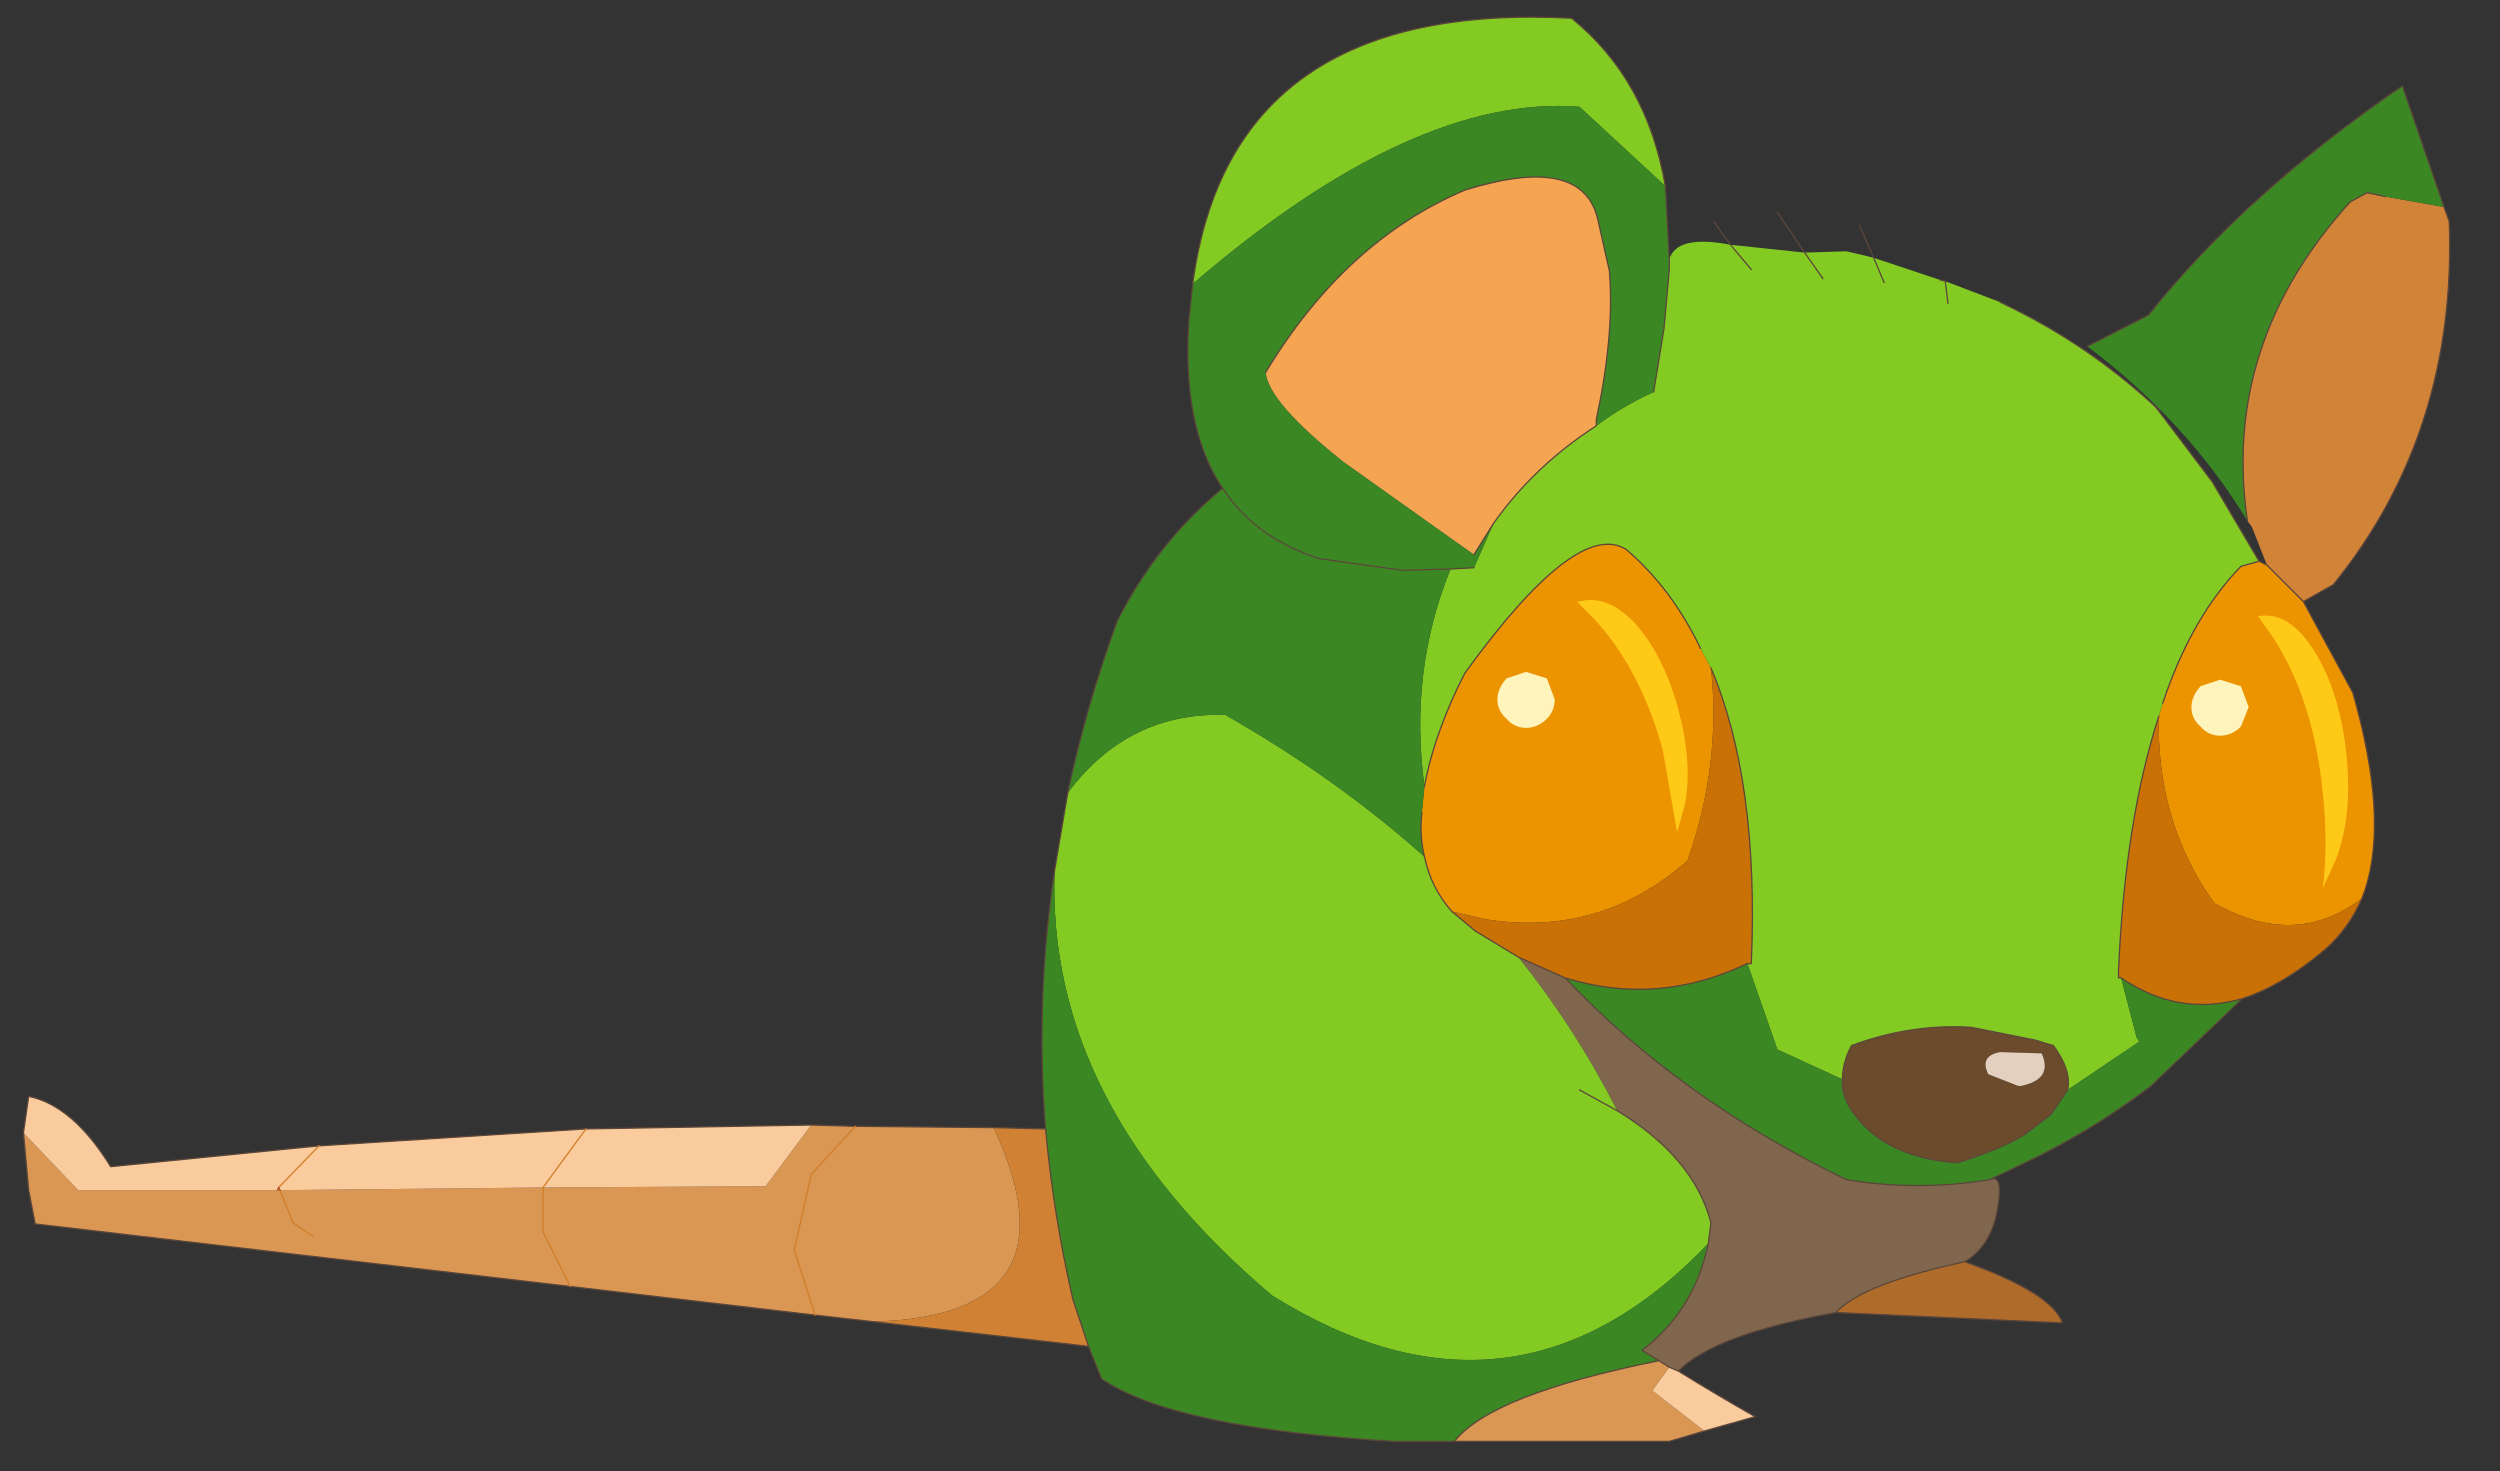 <svg width="192" height="113" xmlns="http://www.w3.org/2000/svg" xmlns:xlink="http://www.w3.org/1999/xlink">
 <rect width="100%" height="100%" fill="#333333" stroke="none"/>
 <defs>
  <g transform="matrix(1,0,0,1,192.55,294) " id="shape0">
   <path id="svg_1" stroke-opacity="0" stroke-linejoin="round" stroke-linecap="round" stroke="#ff00ff" fill="none" d="m187.95,-293.5l0,380l-379.95,0l-0.05,0l0,-380l380,0m-95,294.1l-189.95,0"/>
   <path id="svg_2" stroke-opacity="0" stroke-linejoin="round" stroke-linecap="round" stroke="#ff00ff" fill="none" d="m187.95,-293.5l-190,190l190,190m-380,-380l190,190l-189.95,190"/>
   <path id="svg_3" fill-rule="evenodd" fill="#f5a452" d="m8.05,-96.7l-0.5,-0.35l-4.5,-3.2q-2.9,-2.3 -3,-3.45q3.05,-5.05 7.65,-7q4.5,-1.4 5.1,1.1l0.45,2q0.2,2.45 -0.5,5.7l0,0.25q-2.4,1.55 -3.95,3.75l-0.75,1.2"/>
   <path id="svg_4" fill-rule="evenodd" fill="#d18438" d="m38.5,-96.3l-0.55,-1.4l-0.05,-0.1l-0.15,-0.2q-1,-6.8 3.95,-12.25l0.65,-0.35l0.7,0.15l2.25,0.4l0.2,0.55q0.3,8.1 -4.45,13.95l-1.15,0.65l-1.4,-1.4"/>
   <path id="svg_5" fill-rule="evenodd" fill="#ec9300" d="m38.2,-96.45l0.3,0.15l1.4,1.4l1.9,3.5l0.15,0.55q1.25,4.7 0.2,7.35q-2.3,1.75 -5.05,0.5l-0.6,-0.3l-0.15,-0.2q-2.1,-3.05 -2,-7l0.15,-0.5q1.1,-3.3 3,-5.25l0.7,-0.2m-21.45,3.35l0.4,0.75q0.4,3.7 -0.9,7.4q-3.35,2.95 -7.75,2.25l-1.3,-0.3q-0.8,-0.9 -1.05,-2.1q-0.2,-0.8 -0.1,-1.7l0.1,-1q0.3,-1.7 1.25,-3.75l0.3,-0.6q4.3,-5.95 6.2,-4.75q1.75,1.5 2.85,3.8"/>
   <path id="svg_6" fill-rule="evenodd" fill="#c97105" d="m42.15,-83.5q-0.5,1.15 -1.4,1.95q-1.65,1.4 -3.2,1.9q-2.45,0.7 -4.65,-0.8l-0.1,0l0,-0.25q0.25,-5.8 1.55,-9.8q-0.1,3.95 2,7l0.15,0.2l0.6,0.3q2.75,1.25 5.05,-0.5m-23.6,2.5q-3.45,1.65 -7,0.55l-1.8,-0.8l-1.65,-1l-0.9,-0.75l1.3,0.3q4.4,0.7 7.75,-2.25q1.3,-3.7 0.9,-7.4q1.85,4.35 1.55,11.35l-0.15,0"/>
   <path id="svg_7" fill-rule="evenodd" fill="#6b4b2c" d="m30.85,-76.15l-0.65,0.95l-1.05,0.8q-1.05,0.6 -2.55,1.05q-2.65,-0.2 -3.85,-1.75q-0.6,-0.7 -0.55,-1.45q0,-0.65 0.35,-1.3q2.3,-0.85 4.6,-0.7l2.5,0.5l0.3,0.1l0.35,0.1q0.7,0.95 0.55,1.7m-2.6,-1.45q-0.8,0.15 -0.45,0.85l1.15,0.45l0.1,0q1.25,-0.25 0.8,-1.25l-1.6,-0.05"/>
   <path id="svg_8" fill-rule="evenodd" fill="#e4d0be" d="m28.25,-77.6l1.6,0.05q0.45,1 -0.8,1.25l-0.1,0l-1.15,-0.45q-0.35,-0.7 0.45,-0.85"/>
   <path id="svg_9" fill-rule="evenodd" fill="#81664e" d="m27.85,-72.7q0.55,-0.25 0.3,1.15q-0.25,1.4 -1.25,2q-3.95,0.85 -4.95,1.95q-4.7,0.85 -6.05,2.25l-0.35,-0.15l-0.4,-0.25l-0.65,-0.4q2,-1.5 2.55,-4.1l0.1,-0.8q-0.65,-2.5 -3.6,-4.3q-1.6,-3.15 -3.8,-5.9l1.8,0.8q4.4,4.65 10.8,7.75q2.75,0.45 5.5,0"/>
   <path id="svg_10" fill-rule="evenodd" fill="#da9754" d="m16.9,-63.05l-1.35,0.4l-8.25,0q1.4,-1.8 7.85,-3.1l0.4,0.25l-0.65,0.9l2,1.55m-31.95,-4.2l-2.2,-0.25l-9.4,-1.1l-20.55,-2.4l-0.25,-1.3l-0.2,-2.2l2.1,2.2l7.65,0l0.1,0l10.1,-0.1l0,1.7l1.05,2.1l-1.05,-2.1l0,-1.7l8.55,-0.05l1.75,-2.35l1.7,0.05l5.3,0.05q3.4,7.25 -4.65,7.45m-2.2,-0.25l-0.8,-2.5l0.65,-2.9l1.7,-1.85l-1.7,1.85l-0.65,2.9l0.8,2.5m-19.25,-3l-0.8,-0.55l-0.5,-1.25l0.5,1.25l0.8,0.55"/>
   <path id="svg_11" fill-rule="evenodd" fill="#facb9c" d="m15.9,-65.35q1.45,0.9 2.95,1.75l-1.95,0.55l-2,-1.55l0.65,-0.9l0.35,0.15m-63.55,-9.15l0.2,-1.4q1.7,0.35 3.15,2.7l8,-0.8l10.25,-0.65l8.65,-0.15l-1.75,2.35l-8.55,0.05l-10.1,0.1l-0.1,0l0.05,-0.1l0.05,0.1l-0.05,-0.1l-0.05,0.1l-7.65,0l-2.1,-2.2m11.35,0.5l-1.55,1.6l1.55,-1.6m10.25,-0.65l-1.65,2.25l1.65,-2.25"/>
   <path id="svg_12" fill-rule="evenodd" fill="#d08133" d="m-6.75,-66.3l-8.3,-0.95q8.05,-0.2 4.65,-7.45l2,0.05q0.3,3.3 1.05,6.55l0.6,1.8"/>
   <path id="svg_13" fill-rule="evenodd" fill="#af6b29" d="m26.9,-69.55q3.35,1.2 3.75,2.35l-8.7,-0.4q1,-1.1 4.95,-1.95"/>
   <path id="svg_14" fill-rule="evenodd" fill="#83ca22" d="m8.8,-97.9q1.55,-2.2 3.95,-3.75q1,-0.75 2.2,-1.3l0.4,-2.45l0.2,-2.25l0,-0.4q0.3,-0.95 2.35,-0.55l0.8,0.95l-0.8,-0.95l2.85,0.3l0.7,1l-0.7,-1l1.6,-0.05l0.65,0.15l0.4,0.1l2.55,0.85l0.2,0.05l2.1,0.8q3.3,1.55 5.95,4l0.2,0.25l2,2.65l1.8,3.05l-0.7,0.2q-1.9,1.95 -3,5.25l-0.15,0.5q-1.3,4 -1.55,9.8l0,0.25l0.1,0l0.6,2.3l0.1,0.15l-2.75,1.85q0.15,-0.75 -0.55,-1.7l-0.35,-0.1l-0.3,-0.1l-2.5,-0.5q-2.3,-0.15 -4.6,0.7q-0.35,0.65 -0.35,1.3l-2.5,-1.15l-1.15,-3.3l0.15,0q0.3,-7 -1.55,-11.35l-0.4,-0.75q-1.1,-2.3 -2.85,-3.8q-1.9,-1.2 -6.2,4.75l-0.3,0.6q-0.95,2.05 -1.25,3.75q-0.6,-4.4 1,-8.35l0.9,-0.05l0.75,-1.7m6.6,-12.95l-3.3,-3.05q-6.35,-0.5 -14.85,6.8q1.45,-10.9 14.55,-10.2q2.9,2.35 3.6,6.45m10.85,4.5l-0.1,-0.85l0.1,0.85m-2.45,-0.8l-0.4,-0.95l0.4,0.95m-31.85,22.55l0.5,-2.95q2.3,-3.1 6.05,-3q4.3,2.45 7.65,5.45q0.25,1.2 1.05,2.1l0.9,0.75l1.65,1q2.2,2.75 3.8,5.9q2.95,1.8 3.6,4.3l-0.1,0.8q-7.45,7.8 -16.75,2q-8.7,-7.35 -8.35,-16.35m20.15,8.45l1.45,0.8l-1.45,-0.8"/>
   <path id="svg_15" fill-rule="evenodd" fill="#3a8723" d="m0.05,-103.7q0.1,1.15 3,3.45l4.5,3.2l0.5,0.35l0.75,-1.2l-0.75,1.7l-0.9,0.05l-1.85,0.05l-3.2,-0.45q-1.2,-0.4 -2.05,-1q-1,-0.7 -1.65,-1.7q0.65,1 1.65,1.7q0.85,0.6 2.05,1l3.2,0.45l1.85,-0.05q-1.6,3.95 -1,8.35l-0.1,1q-0.1,0.9 0.1,1.7q-3.35,-3 -7.65,-5.45q-3.75,-0.1 -6.05,3q0.7,-3.3 1.9,-6.6q1.55,-3.05 4.05,-5.1l-0.1,-0.15q-1.45,-2.3 -1.2,-6.25l0.15,-1.45q8.5,-7.3 14.85,-6.8l3.3,3.05l0.15,2.8l0,0.4l-0.2,2.25l-0.4,2.45q-1.2,0.55 -2.2,1.3l0,-0.25q0.7,-3.25 0.5,-5.7l-0.45,-2q-0.6,-2.5 -5.1,-1.1q-4.6,1.95 -7.65,7m37.7,5.7q-2.35,-3.85 -6.15,-6.7l2.35,-1.2q3.75,-4.7 9.75,-8.8l1.6,4.65l-2.25,-0.4l-0.7,-0.15l-0.65,0.35q-4.95,5.45 -3.95,12.25m-0.2,18.35l-3.5,3.35q-2.35,1.8 -5.15,3.1l-1.05,0.5q-2.75,0.45 -5.5,0q-6.4,-3.1 -10.8,-7.75q3.55,1.1 7,-0.55l1.15,3.3l2.5,1.15q-0.05,0.75 0.55,1.45q1.2,1.55 3.85,1.75q1.5,-0.45 2.55,-1.05l1.05,-0.8l0.65,-0.95l2.75,-1.85l-0.1,-0.15l-0.6,-2.3q2.2,1.5 4.65,0.8m-30.25,17l-2.3,0q-8.45,-0.5 -11.25,-2.4l-0.5,-1.25l-0.6,-1.8q-0.75,-3.25 -1.05,-6.55q-0.4,-4.95 0.35,-9.95q-0.35,9 8.35,16.35q9.3,5.8 16.75,-2q-0.55,2.6 -2.55,4.1l0.65,0.4q-6.45,1.3 -7.85,3.1"/>
   <path id="svg_16" stroke-width="0.05" stroke-linejoin="round" stroke-linecap="round" stroke="#5c463a" fill="none" d="m8.05,-96.7l0.75,-1.2q1.55,-2.2 3.95,-3.75l0,-0.25q0.7,-3.25 0.5,-5.7l-0.45,-2q-0.6,-2.5 -5.1,-1.1q-4.6,1.95 -7.65,7m15.5,-4.35l0,0.4l-0.2,2.25l-0.4,2.45m0.6,-5.1l-0.15,-2.8m-18.15,3.75l-0.15,1.45q-0.25,3.95 1.2,6.25m0.1,0.15q0.65,1 1.65,1.7q0.85,0.6 2.05,1l3.2,0.45l1.85,-0.05l0.9,-0.05m-10.8,-10.9q1.45,-10.9 14.55,-10.2q2.9,2.35 3.6,6.45"/>
   <path id="svg_17" stroke-width="0.05" stroke-linejoin="round" stroke-linecap="round" stroke="#5c463a" fill="none" d="m17.9,-108.6l-0.65,-0.9m-18.95,10.1l0.1,0.15m20.3,-8.4l-0.8,-0.95m2.85,0.3l-1.05,-1.55m6.45,2.65l0.1,0.85m-0.1,-0.85l-0.2,-0.05m-2.55,-0.85l0.4,0.95m-2.35,-0.15l-0.7,-1m2.65,0.2l-0.55,-1.25m11.55,7.2l-0.05,-0.15l-0.15,-0.1l0.2,0.25l2,2.65l1.8,3.05l0.3,0.15m-6.9,-8.4l2.35,-1.2q3.75,-4.7 9.75,-8.8l1.6,4.65l0.2,0.55q0.3,8.1 -4.45,13.95l-1.15,0.65l1.9,3.5l0.15,0.55q1.25,4.7 0.2,7.35q-0.5,1.15 -1.4,1.95q-1.65,1.4 -3.2,1.9l-3.5,3.35q-2.35,1.8 -5.15,3.1l-1.05,0.5q0.55,-0.25 0.3,1.15q-0.25,1.4 -1.25,2q3.35,1.2 3.75,2.35l-8.7,-0.4q-4.7,0.85 -6.05,2.25q1.45,0.9 2.95,1.75l-1.95,0.55l-1.35,0.4l-8.25,0l-2.3,0q-8.45,-0.5 -11.25,-2.4l-0.5,-1.25l-8.3,-0.95l-2.2,-0.25l-9.4,-1.1l-20.55,-2.4l-0.25,-1.3l-0.2,-2.2l0.2,-1.4q1.7,0.35 3.15,2.7l8,-0.8l10.25,-0.65l8.65,-0.15l1.7,0.05l5.3,0.05l2,0.05q-0.4,-4.95 0.35,-9.95l0.5,-2.95q0.7,-3.3 1.9,-6.6q1.55,-3.05 4.05,-5.1m35.8,-3.15q-2.65,-2.45 -5.95,-4m14.8,-4.05l-0.7,-0.15l-0.65,0.35q-4.95,5.45 -3.95,12.25m0.45,1.55l-0.7,0.2q-1.9,1.95 -3,5.25m5.4,-3.9l-1.4,-1.4m-16.3,19.75q-0.05,0.75 0.55,1.45q1.2,1.55 3.85,1.75q1.5,-0.45 2.55,-1.05l1.05,-0.8l0.65,-0.95q0.15,-0.75 -0.55,-1.7l-0.35,-0.1l-0.3,-0.1l-2.5,-0.5q-2.3,-0.15 -4.6,0.7q-0.35,0.65 -0.35,1.3m-3.65,-4.45q-3.45,1.65 -7,0.55q4.4,4.65 10.8,7.75q2.75,0.45 5.5,0m6.5,-17.8q-1.3,4 -1.55,9.8l0,0.25l0.1,0q2.2,1.5 4.65,0.8m-20.8,-13.45q-1.1,-2.3 -2.85,-3.8q-1.9,-1.2 -6.2,4.75l-0.3,0.6q-0.95,2.05 -1.25,3.75m-0.1,1q-0.1,0.9 0.1,1.7q0.25,1.2 1.05,2.1l0.9,0.75l1.65,1l1.8,0.8m5.6,-11.9q1.85,4.35 1.55,11.35l-0.15,0m-5,5.65l-1.45,-0.8m1.45,0.8q2.95,1.8 3.6,4.3l-0.1,0.8q-0.55,2.6 -2.55,4.1l0.65,0.4l0.4,0.25l0.35,0.15m-0.75,-0.4q-6.45,1.3 -7.85,3.1m19.6,-6.9q-3.95,0.85 -4.95,1.95m-30.35,-7.05q0.3,3.3 1.05,6.55l0.6,1.8"/>
   <path id="svg_18" stroke-width="0.05" stroke-linejoin="round" stroke-linecap="round" stroke="#d17c27" fill="none" d="m-27.7,-72.4l0,1.7l1.05,2.1m-11.2,-3.8l1.55,-1.6m8.6,1.6l1.65,-2.25m-11.75,2.35l0.5,1.25l0.8,0.55m20.8,-4.25l-1.7,1.85l-0.65,2.9l0.8,2.5"/>
   <path id="svg_19" stroke-width="0.05" stroke-linejoin="round" stroke-linecap="round" stroke="#ae4620" fill="none" d="m-37.8,-72.3l-0.05,-0.1l-0.05,0.1"/>
   <path id="svg_20" fill-rule="evenodd" fill="#ffca17" d="m15.85,-86.05l-0.55,-3.15q-0.85,-3.1 -2.65,-5.05l-0.65,-0.65l0.1,0q1.05,-0.3 2.15,0.85q1.1,1.25 1.65,3.3q0.55,2.05 0.25,3.65l-0.3,1.05"/>
   <path id="svg_21" fill-rule="evenodd" fill="#ffca17" d="m40.65,-83.9q0.2,-1.7 0,-3.6q-0.35,-3.6 -1.9,-6l-0.6,-0.85l0.1,0q1.15,-0.15 2.1,1.4q0.95,1.55 1.2,3.9q0.25,2.35 -0.4,4.05l-0.5,1.1"/>
   <path id="svg_22" fill-rule="evenodd" fill="#fff4bb" d="m8.95,-91.15q0,0.45 0.35,0.75q0.3,0.35 0.75,0.35q0.45,0 0.8,-0.35q0.3,-0.3 0.3,-0.75l-0.3,-0.8l-0.8,-0.25l-0.75,0.25q-0.35,0.4 -0.35,0.8"/>
   <path id="svg_23" fill-rule="evenodd" fill="#fff4bb" d="m35.6,-90.85q0,0.45 0.35,0.75q0.3,0.35 0.75,0.35q0.45,0 0.8,-0.35l0.3,-0.75l-0.3,-0.8l-0.8,-0.25l-0.75,0.25q-0.35,0.4 -0.35,0.8"/>
  </g>
  <g id="sprite0">
   <use id="svg_24" xlink:href="#shape1" width="102.95" height="45"/>
  </g>
  <g id="shape1">
   <path id="svg_25" fill-rule="evenodd" fill-opacity="0" fill="#ff00ff" d="m0,0l102.95,0l0,45l-102.95,0l0,-45"/>
  </g>
 </defs>
 <g>
  <title>background</title>
  <rect fill="none" id="canvas_background" height="115" width="194" y="-1" x="-1"/>
 </g>
 <g>
  <title>Layer 1</title>
  <g id="svg_26" transform="matrix(2,0,0,2,0,0) ">
   <use x="48.55" y="118" id="svg_27" xlink:href="#shape0" width="381" transform="matrix(1,0,0,1,-192.55,-294) " height="381"/>
   <use x="-79.405" y="-106.119" xlink:href="#sprite0" width="102.95" transform="matrix(1.807,0,0,1.654,100,163.6) " id="_mcMask" height="45"/>
  </g>
 </g>
</svg>